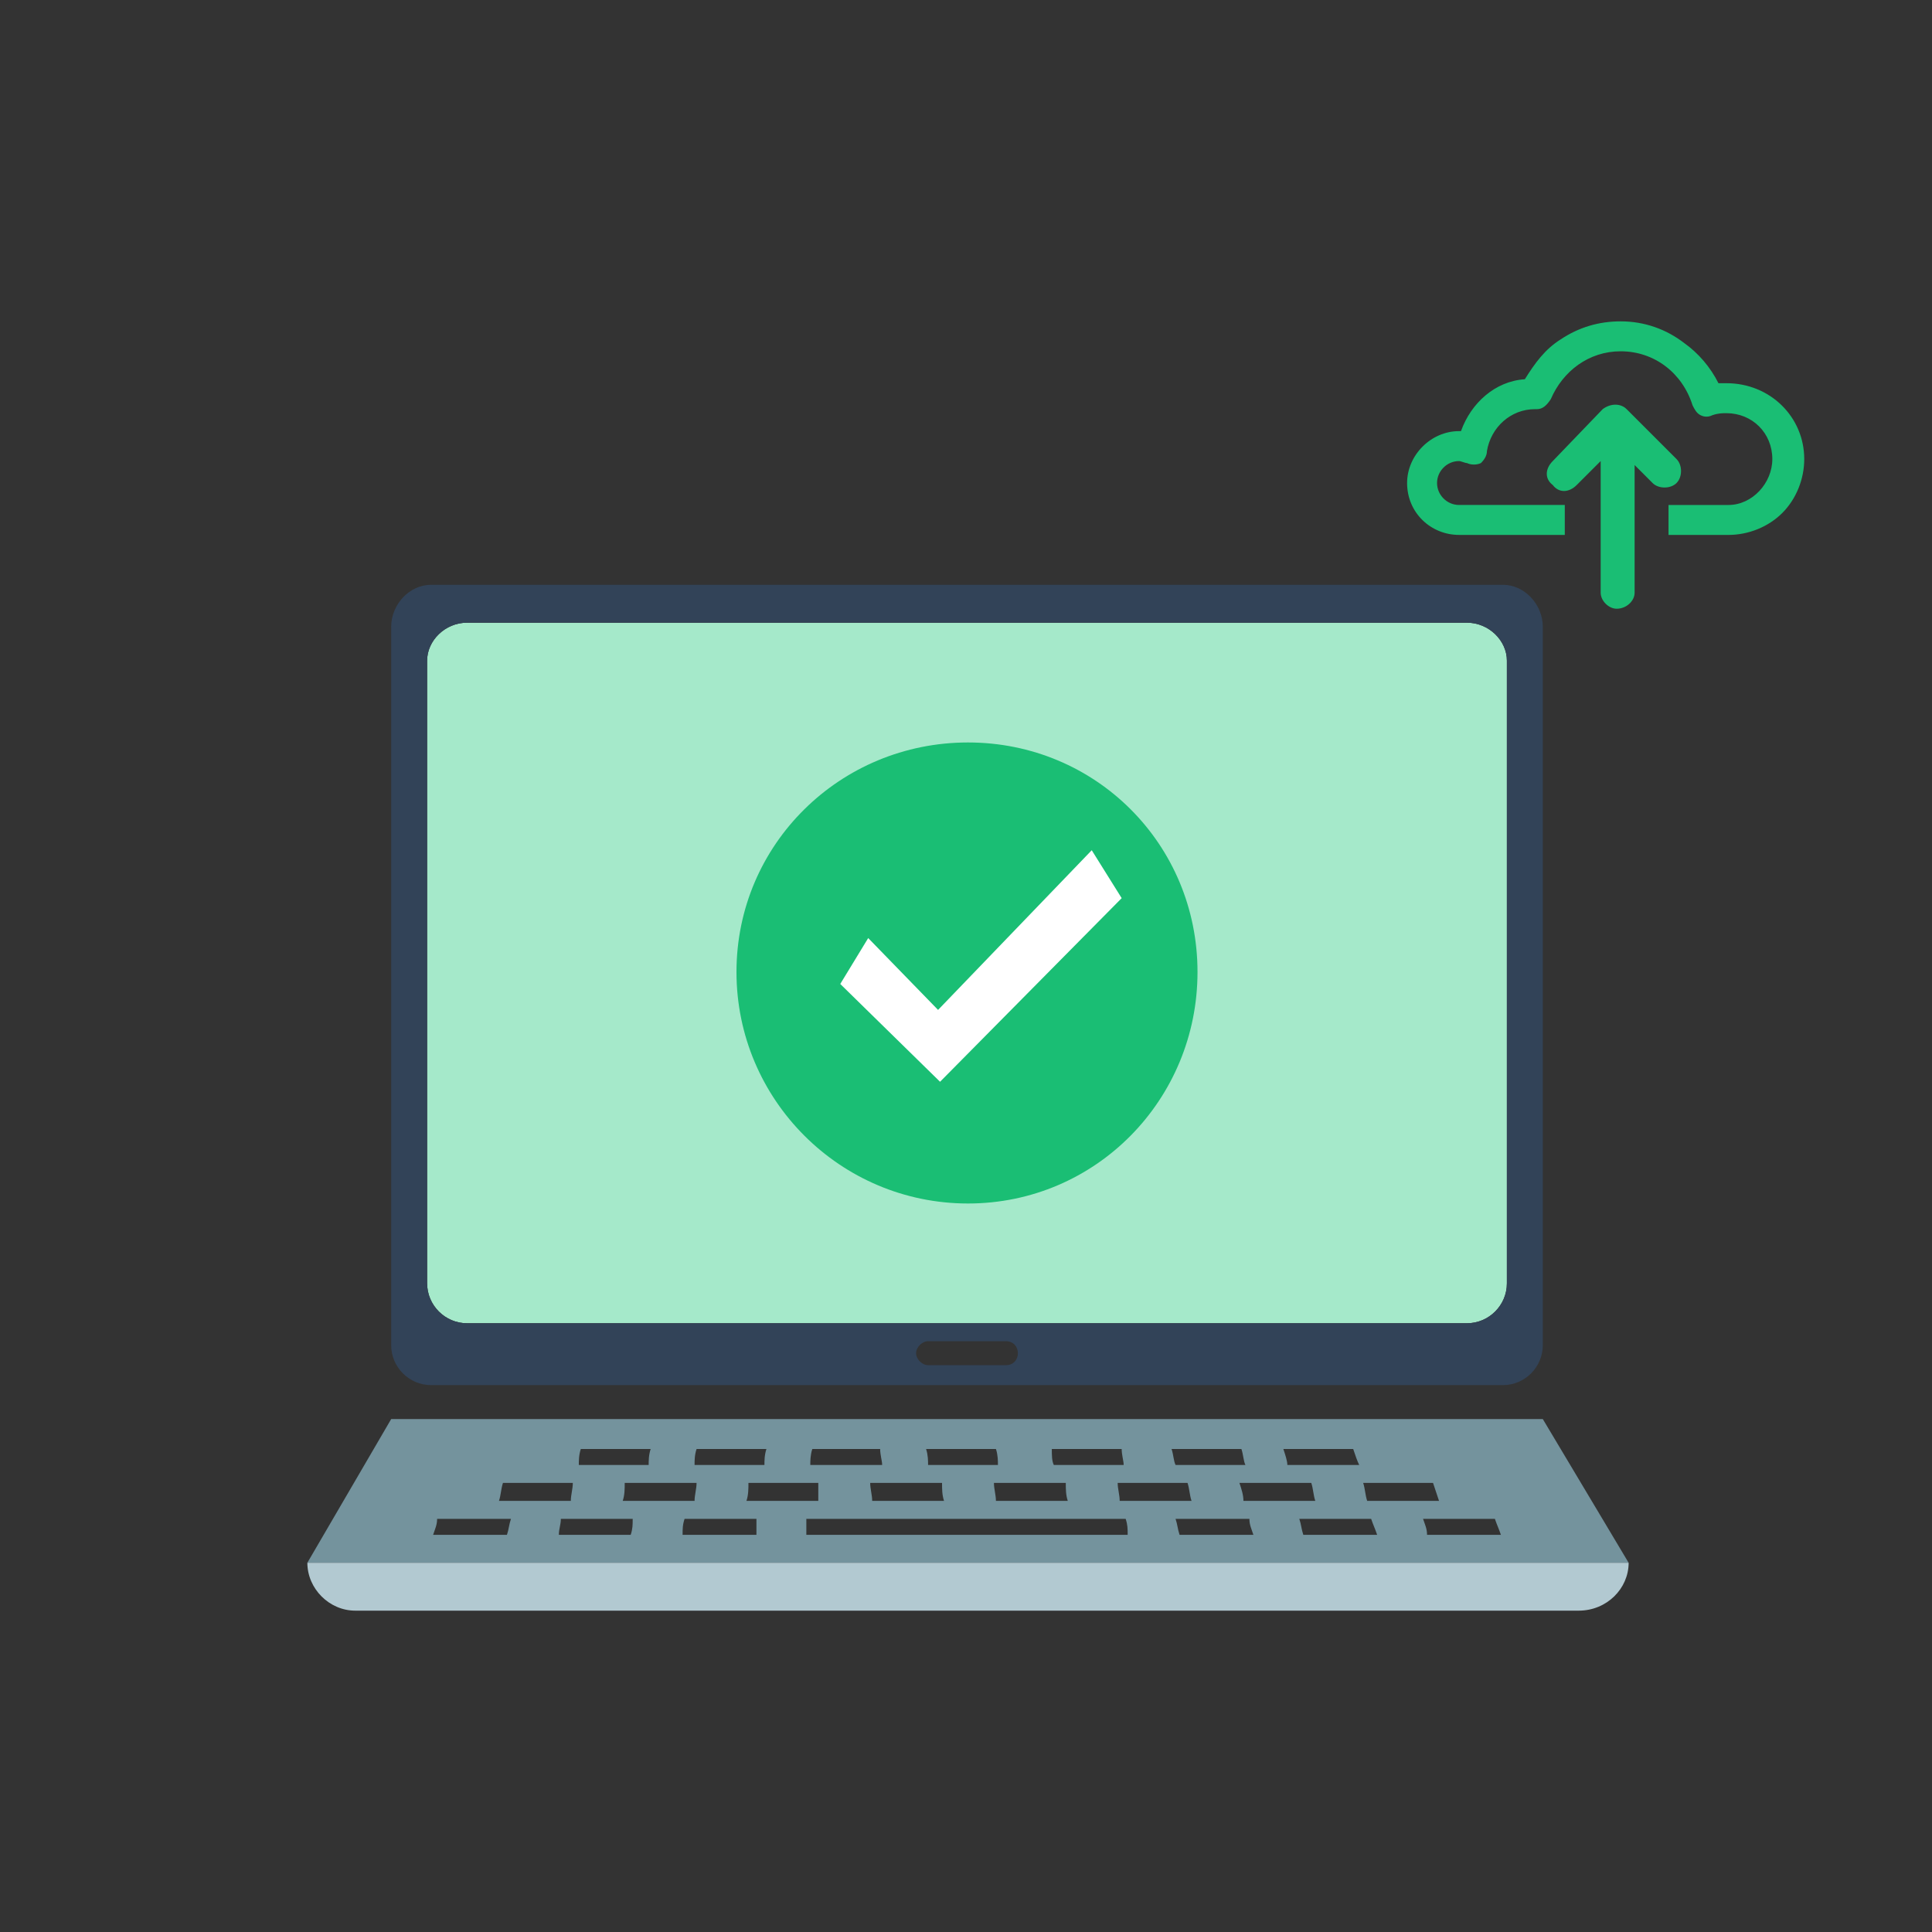 <?xml version="1.0" encoding="iso-8859-1"?>
<!-- Generator: Adobe Illustrator 24.1.1, SVG Export Plug-In . SVG Version: 6.00 Build 0)  -->
<svg version="1.1" id="katman_1" xmlns="http://www.w3.org/2000/svg" xmlns:xlink="http://www.w3.org/1999/xlink" x="0px" y="0px"
	 viewBox="0 0 100 100" style="enable-background:new 0 0 100 100;" xml:space="preserve">
<rect x="0" y="0" width="100" height="100" fill="#333333" stroke="none"/>
<path style="fill-rule:evenodd;clip-rule:evenodd;fill:#1ABE74;" d="M89.36,19.835c-0.103,0-0.31,0-0.413,0
	c-0.413-0.826-1.033-1.55-1.756-2.066c-0.93-0.723-2.066-1.136-3.306-1.136c-1.136,0-2.169,0.31-3.099,0.93
	c-0.826,0.517-1.343,1.24-1.86,2.066c-1.55,0.103-2.789,1.24-3.306,2.686h-0.103c-1.446,0-2.686,1.24-2.686,2.686
	c0,1.55,1.24,2.686,2.686,2.686l0,0h3.926l0,0l0,0h1.55v-1.55h-1.55l0,0h-3.926l0,0l0,0c-0.62,0-1.136-0.517-1.136-1.136
	c0-0.62,0.517-1.136,1.136-1.136c0.103,0,0.31,0.103,0.413,0.103c0.207,0.103,0.517,0.103,0.723,0c0.207-0.207,0.31-0.413,0.31-0.62
	c0.207-1.24,1.24-2.169,2.479-2.169l0,0l0,0c0,0,0,0,0.103,0c0.31,0,0.517-0.207,0.723-0.517c0.62-1.446,1.963-2.479,3.616-2.479
	c1.756,0,3.202,1.136,3.719,2.789c0.103,0.207,0.207,0.413,0.413,0.517s0.413,0.103,0.62,0c0.31-0.103,0.517-0.103,0.723-0.103
	c1.343,0,2.376,1.033,2.376,2.376c0,1.24-1.033,2.376-2.273,2.376l0,0h-3.099v1.55h3.099l0,0c1.033,0,2.066-0.413,2.789-1.136
	c0.723-0.723,1.136-1.756,1.136-2.789C93.388,21.591,91.632,19.835,89.36,19.835L89.36,19.835z"/>
<path style="fill-rule:evenodd;clip-rule:evenodd;fill:#1ABE74;" d="M84.607,24.07v6.612c0,0.413-0.413,0.826-0.93,0.826
	c-0.413,0-0.826-0.413-0.826-0.826v-6.818l-1.24,1.24c-0.413,0.413-0.93,0.413-1.24,0c-0.413-0.31-0.413-0.826,0-1.24l2.583-2.686
	c0.413-0.31,0.93-0.31,1.24,0l2.583,2.583c0.31,0.31,0.31,0.93,0,1.24c-0.31,0.31-0.93,0.31-1.24,0L84.607,24.07z"/>
<path style="fill-rule:evenodd;clip-rule:evenodd;fill:#A5E9CA;" d="M24.174,32.231H75.93c1.136,0,2.066,0.93,2.066,1.963v32.231
	c0,1.136-0.93,2.066-2.066,2.066H24.174c-1.136,0-2.066-0.93-2.066-2.066V34.194C22.107,33.161,23.037,32.231,24.174,32.231
	L24.174,32.231z"/>
<path style="fill-rule:evenodd;clip-rule:evenodd;fill:#74939D;" d="M79.855,73.45H20.248l-4.339,7.438h68.388L79.855,73.45z
	 M64.153,76.756c1.24,0,2.479,0,3.719,0c0.103,0.31,0.103,0.62,0.207,0.93c-1.24,0-2.479,0-3.719,0
	C64.36,77.376,64.256,77.066,64.153,76.756L64.153,76.756z M54.442,75c1.136,0,2.376,0,3.616,0c0,0.31,0.103,0.62,0.103,0.826
	c-1.24,0-2.479,0-3.616,0C54.442,75.62,54.442,75.31,54.442,75L54.442,75z M60.64,75c1.24,0,2.376,0,3.616,0
	c0.103,0.31,0.103,0.62,0.207,0.826c-1.24,0-2.479,0-3.616,0C60.744,75.62,60.744,75.31,60.64,75L60.64,75z M66.426,75
	c1.24,0,2.479,0,3.616,0c0.103,0.31,0.207,0.62,0.31,0.826c-1.24,0-2.479,0-3.719,0C66.632,75.62,66.529,75.31,66.426,75L66.426,75z
	 M77.686,79.442c-1.24,0-2.479,0-3.822,0c0-0.31-0.103-0.517-0.207-0.826c1.24,0,2.479,0,3.719,0
	C77.479,78.926,77.583,79.132,77.686,79.442L77.686,79.442z M70.558,76.756c1.24,0,2.479,0,3.616,0c0.103,0.31,0.207,0.62,0.31,0.93
	c-1.24,0-2.479,0-3.719,0C70.661,77.376,70.661,77.066,70.558,76.756L70.558,76.756z M71.281,79.442c-1.24,0-2.583,0-3.822,0
	c-0.103-0.31-0.103-0.517-0.207-0.826c1.24,0,2.479,0,3.719,0C71.074,78.926,71.178,79.132,71.281,79.442L71.281,79.442z
	 M64.876,79.442c-1.343,0-2.583,0-3.822,0c-0.103-0.31-0.103-0.517-0.207-0.826c1.24,0,2.583,0,3.822,0
	C64.669,78.926,64.773,79.132,64.876,79.442L64.876,79.442z M58.368,79.442c-2.789,0-5.475,0-8.264,0c-2.789,0-5.579,0-8.368,0
	c0-0.31,0-0.517,0-0.826c2.789,0,5.579,0,8.264,0c2.789,0,5.475,0,8.264,0C58.368,78.926,58.368,79.132,58.368,79.442L58.368,79.442
	z M39.153,79.442c-1.343,0-2.583,0-3.822,0c0-0.31,0-0.517,0.103-0.826c1.24,0,2.479,0,3.719,0
	C39.153,78.926,39.153,79.132,39.153,79.442L39.153,79.442z M32.645,79.442c-1.24,0-2.479,0-3.719,0c0-0.31,0.103-0.517,0.103-0.826
	c1.24,0,2.479,0,3.719,0C32.748,78.926,32.748,79.132,32.645,79.442L32.645,79.442z M26.24,79.442c-1.24,0-2.479,0-3.822,0
	c0.103-0.31,0.207-0.517,0.207-0.826c1.24,0,2.479,0,3.822,0C26.343,78.926,26.343,79.132,26.24,79.442L26.24,79.442z
	 M26.033,76.756c1.136,0,2.376,0,3.616,0c0,0.31-0.103,0.62-0.103,0.93c-1.24,0-2.479,0-3.719,0
	C25.93,77.376,25.93,77.066,26.033,76.756L26.033,76.756z M30.062,75c1.136,0,2.376,0,3.616,0c-0.103,0.31-0.103,0.62-0.103,0.826
	c-1.24,0-2.479,0-3.616,0C29.959,75.62,29.959,75.31,30.062,75L30.062,75z M36.054,76.756c0,0.31-0.103,0.62-0.103,0.93
	c-1.24,0-2.479,0-3.719,0c0.103-0.31,0.103-0.62,0.103-0.93C33.574,76.756,34.814,76.756,36.054,76.756L36.054,76.756z M36.054,75
	c1.136,0,2.376,0,3.616,0c-0.103,0.31-0.103,0.62-0.103,0.826c-1.24,0-2.376,0-3.616,0C35.95,75.62,35.95,75.31,36.054,75L36.054,75
	z M42.355,76.756c0,0.31,0,0.62,0,0.93c-1.24,0-2.479,0-3.719,0c0.103-0.31,0.103-0.62,0.103-0.93
	C39.979,76.756,41.219,76.756,42.355,76.756L42.355,76.756z M42.045,75c1.136,0,2.376,0,3.512,0c0,0.31,0.103,0.62,0.103,0.826
	c-1.24,0-2.479,0-3.719,0C41.942,75.62,41.942,75.31,42.045,75L42.045,75z M48.76,76.756c0,0.31,0,0.62,0.103,0.93
	c-1.24,0-2.479,0-3.719,0c0-0.31-0.103-0.62-0.103-0.93C46.281,76.756,47.521,76.756,48.76,76.756L48.76,76.756z M47.934,75
	c1.24,0,2.479,0,3.616,0c0.103,0.31,0.103,0.62,0.103,0.826c-1.24,0-2.376,0-3.616,0C48.037,75.62,48.037,75.31,47.934,75L47.934,75
	z M55.165,76.756c0,0.31,0,0.62,0.103,0.93c-1.24,0-2.479,0-3.719,0c0-0.31-0.103-0.62-0.103-0.93
	C52.686,76.756,53.926,76.756,55.165,76.756L55.165,76.756z M57.851,76.756c1.136,0,2.376,0,3.616,0
	c0.103,0.31,0.103,0.62,0.207,0.93c-1.24,0-2.479,0-3.719,0C57.955,77.376,57.851,77.066,57.851,76.756L57.851,76.756z"/>
<path style="fill-rule:evenodd;clip-rule:evenodd;fill:#B2C9D1;" d="M84.298,80.888c0,1.343-1.136,2.479-2.583,2.479H18.388
	c-1.343,0-2.479-1.136-2.479-2.479H84.298z"/>
<path style="fill-rule:evenodd;clip-rule:evenodd;fill:#324358;" d="M22.314,30.269h55.475c1.136,0,2.066,1.033,2.066,2.169v37.19
	c0,1.136-0.93,2.066-2.066,2.066H22.314c-1.136,0-2.066-0.93-2.066-2.066v-37.19C20.248,31.302,21.178,30.269,22.314,30.269
	L22.314,30.269z M48.037,69.421h4.029c0.413,0,0.62,0.31,0.62,0.62l0,0c0,0.31-0.207,0.62-0.62,0.62h-4.029
	c-0.31,0-0.62-0.31-0.62-0.62l0,0C47.417,69.731,47.727,69.421,48.037,69.421L48.037,69.421z M24.174,32.231H75.93
	c1.136,0,2.066,0.93,2.066,1.963v32.231c0,1.136-0.93,2.066-2.066,2.066H24.174c-1.136,0-2.066-0.93-2.066-2.066V34.194
	C22.107,33.161,23.037,32.231,24.174,32.231L24.174,32.231z"/>
<path style="fill-rule:evenodd;clip-rule:evenodd;fill:#1ABE74;" d="M50.103,38.43c6.612,0,11.88,5.269,11.88,11.88
	c0,6.612-5.269,11.983-11.88,11.983c-6.612,0-11.983-5.372-11.983-11.983C38.12,43.698,43.492,38.43,50.103,38.43L50.103,38.43z"/>
<polygon style="fill-rule:evenodd;clip-rule:evenodd;fill:#FFFFFF;" points="43.492,50.93 48.657,55.992 58.058,46.488 
	56.508,44.008 48.554,52.273 44.938,48.554 "/>
</svg>
